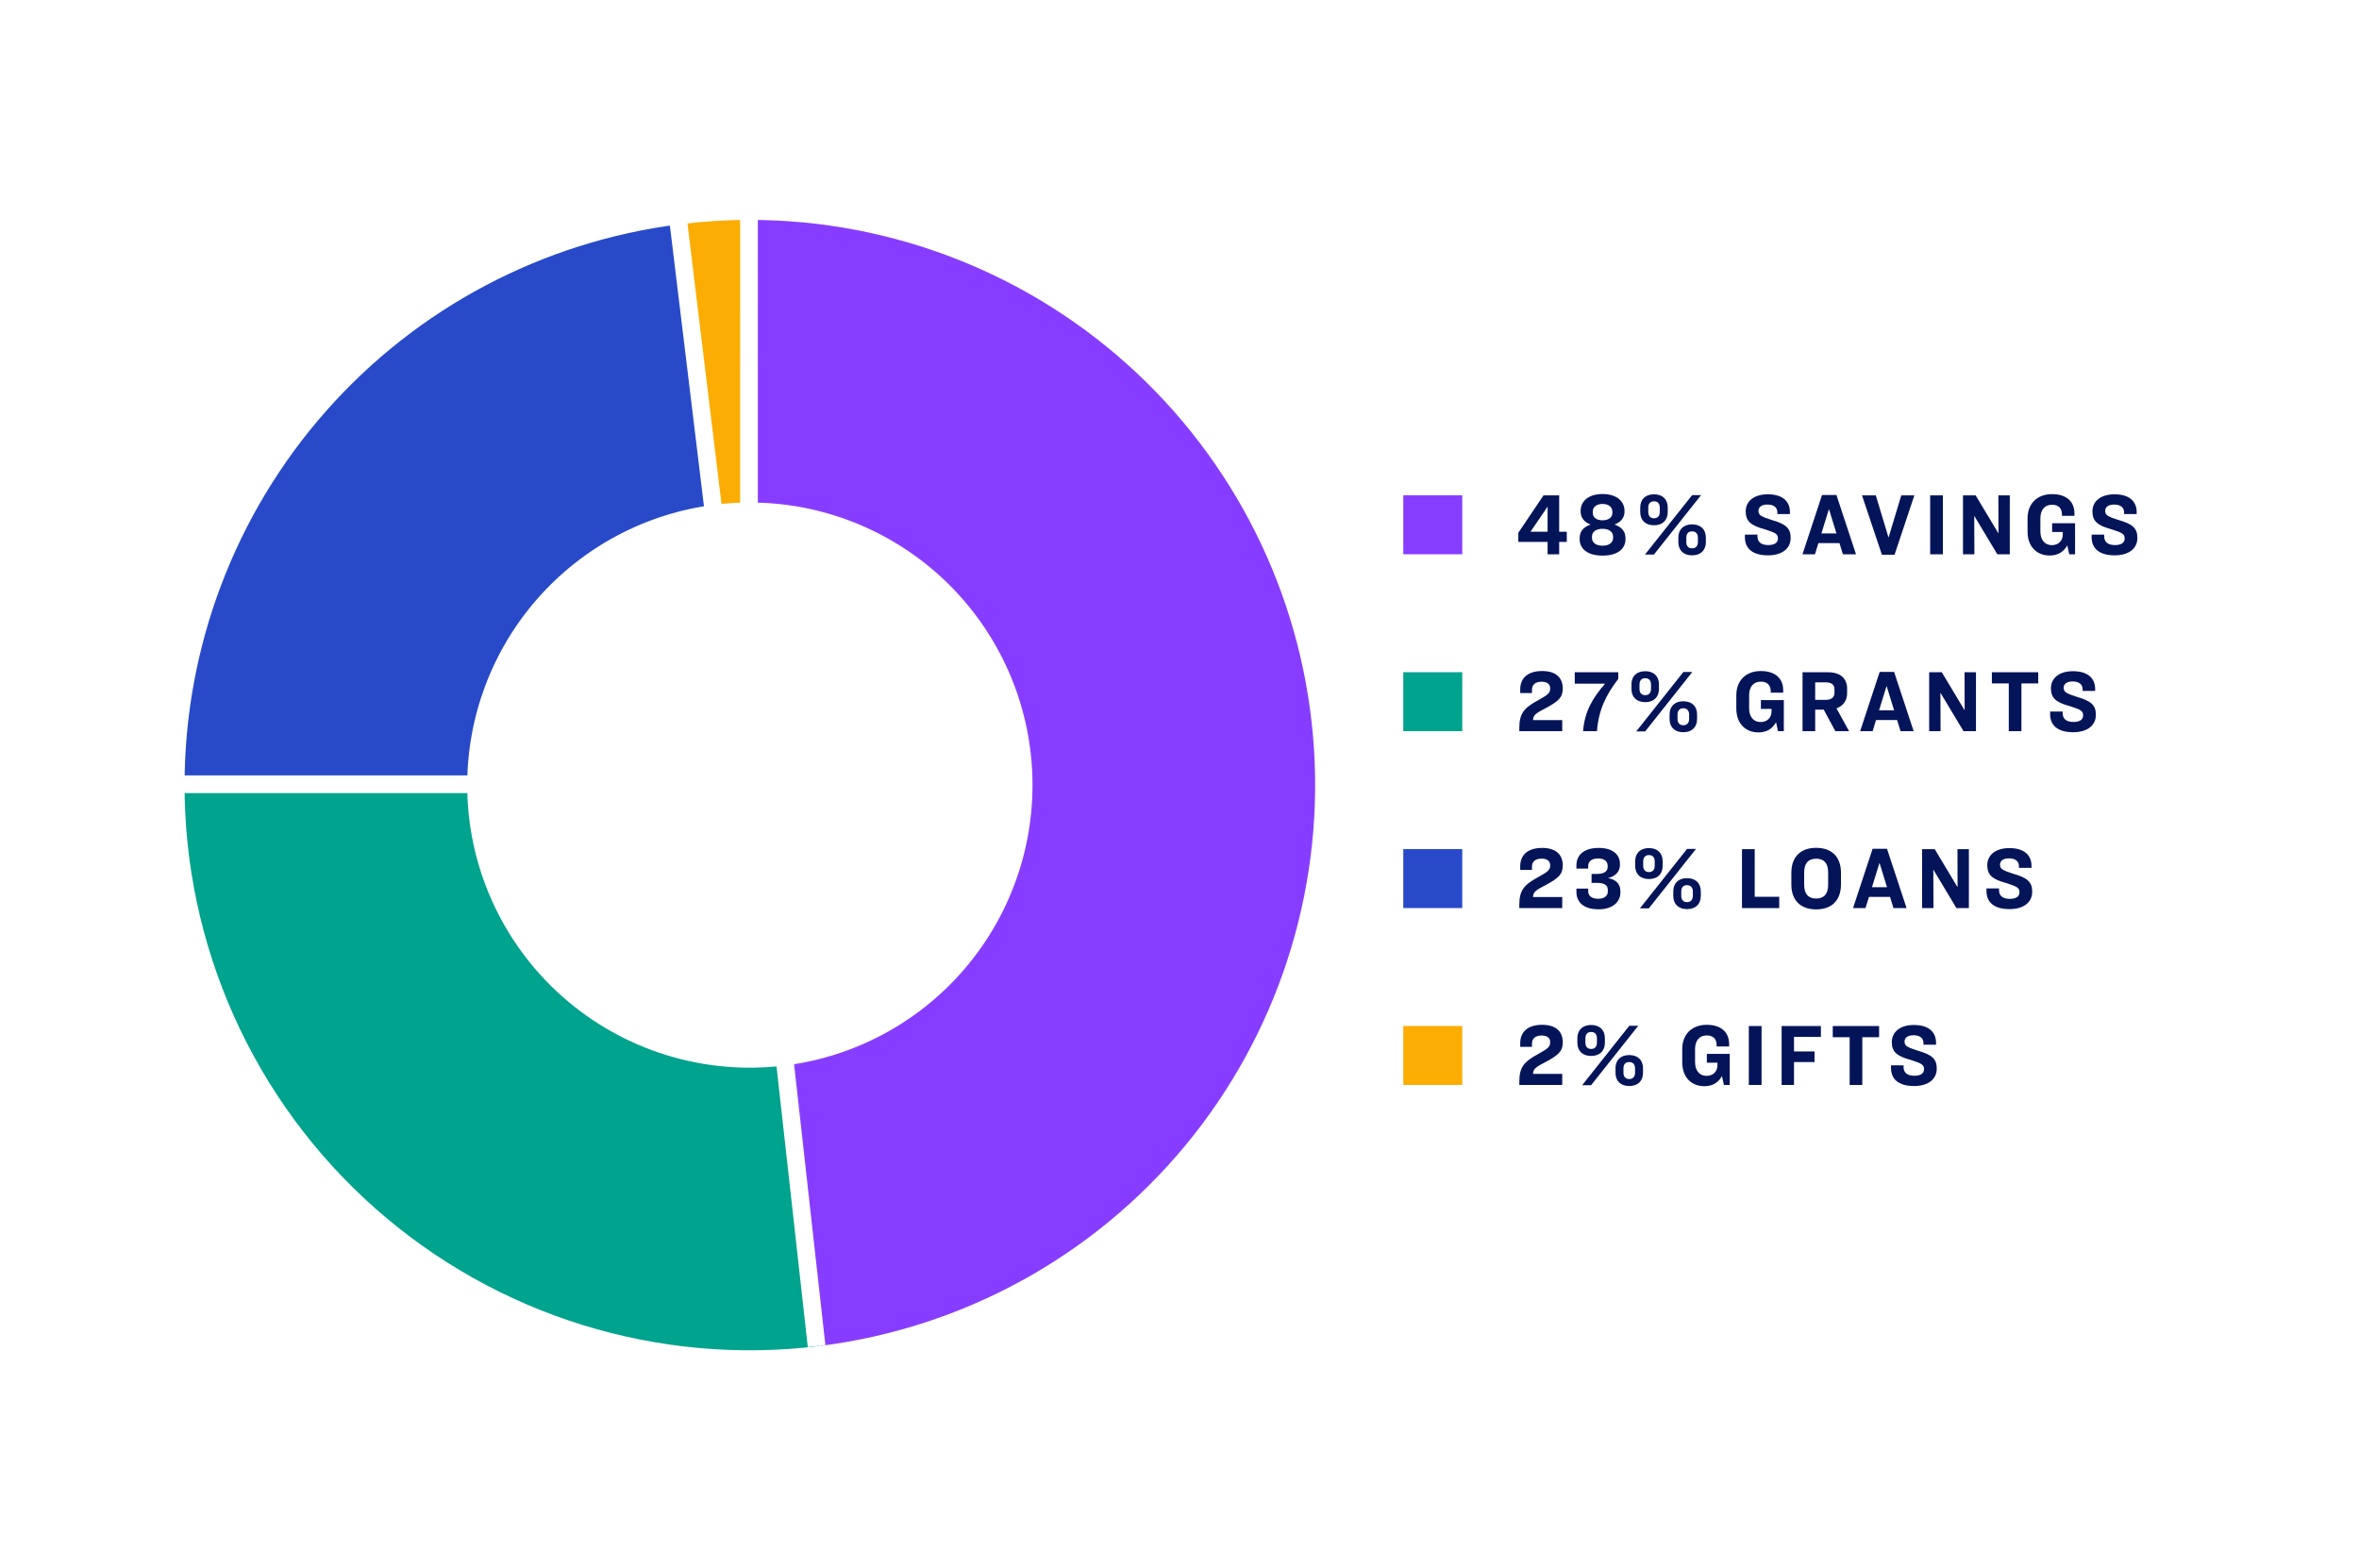 <svg width="400" height="266" viewBox="0 0 400 266" fill="none" xmlns="http://www.w3.org/2000/svg">
<rect width="400" height="266" fill="white"/>
<rect x="172.203" y="59.781" width="80" height="92.683" fill="white"/>
<path d="M127.148 37.294C151.528 37.294 174.992 46.584 192.764 63.273C210.536 79.962 221.281 102.796 222.812 127.128C224.343 151.46 216.544 175.461 201.004 194.246C185.464 213.031 163.349 225.189 139.162 228.244L133.155 180.696C145.249 179.168 156.306 173.089 164.076 163.697C171.846 154.304 175.745 142.304 174.98 130.138C174.215 117.972 168.842 106.555 159.956 98.21C151.07 89.865 139.338 85.22 127.148 85.22L127.148 37.294Z" fill="#873DFF"/>
<path d="M138.956 228.27C125.458 229.946 111.758 228.729 98.766 224.702C85.774 220.674 73.788 213.928 63.604 204.91C53.421 195.893 45.273 184.812 39.702 172.403C34.132 159.994 31.266 146.542 31.295 132.94L79.222 133.044C79.207 139.844 80.64 146.571 83.425 152.775C86.21 158.98 90.284 164.52 95.376 169.029C100.468 173.537 106.461 176.911 112.957 178.924C119.453 180.938 126.303 181.546 133.052 180.708L138.956 228.27Z" fill="#00A38D"/>
<path d="M31.295 133.147C31.295 109.806 39.812 87.267 55.248 69.758C70.683 52.25 91.977 40.975 115.134 38.05L121.141 85.598C109.563 87.061 98.916 92.698 91.198 101.453C83.48 110.207 79.222 121.476 79.222 133.147L31.295 133.147Z" fill="#284AC9"/>
<path d="M115.181 38.044C119.166 37.542 123.178 37.292 127.195 37.294L127.171 85.22C125.163 85.219 123.157 85.345 121.164 85.595L115.181 38.044Z" fill="#FBAD04"/>
<path d="M127.004 37L127 86" stroke="white" stroke-width="3"/>
<path d="M114.949 37L120.955 86.5" stroke="white" stroke-width="3"/>
<path d="M132.973 179L138.463 228.284" stroke="white" stroke-width="3"/>
<path d="M31 133L79.969 133" stroke="white" stroke-width="3"/>
<path d="M261.725 84.01H264.38V90.175H265.67V91.9H264.38V94H262.415V91.9H257.45V90.355L261.725 84.01ZM262.415 90.175V85.915L259.52 90.175H262.415ZM271.739 83.785C274.244 83.785 275.459 85.105 275.459 86.65V86.77C275.459 87.775 274.874 88.525 273.764 88.96C275.039 89.395 275.624 90.19 275.624 91.255V91.45C275.624 93.04 274.334 94.225 271.739 94.225C269.144 94.225 267.854 93.04 267.854 91.45V91.255C267.854 90.19 268.424 89.395 269.699 88.96C268.589 88.525 268.019 87.775 268.019 86.77V86.65C268.019 85.09 269.219 83.785 271.739 83.785ZM271.739 85.465C270.689 85.465 270.074 86.005 270.074 86.785V86.965C270.074 87.79 270.749 88.24 271.739 88.24C272.699 88.24 273.404 87.79 273.404 86.965V86.785C273.404 86.005 272.774 85.465 271.739 85.465ZM271.739 92.545C272.909 92.545 273.524 91.975 273.524 91.21V91.015C273.524 90.205 272.834 89.68 271.739 89.68C270.629 89.68 269.939 90.175 269.939 91.015V91.195C269.939 91.975 270.554 92.545 271.739 92.545ZM280.462 83.83C281.917 83.83 282.787 84.685 282.787 86.08V86.83C282.787 88.225 281.917 89.08 280.462 89.08C278.992 89.08 278.122 88.225 278.122 86.83V86.08C278.122 84.685 278.992 83.83 280.462 83.83ZM288.442 83.965L280.447 94.045H278.932L286.927 83.965H288.442ZM280.462 85.015C279.787 85.015 279.487 85.465 279.487 86.08V86.83C279.487 87.445 279.787 87.895 280.462 87.895C281.137 87.895 281.437 87.445 281.437 86.83V86.08C281.437 85.465 281.137 85.015 280.462 85.015ZM286.912 94.18C285.457 94.18 284.587 93.325 284.587 91.93V91.18C284.587 89.785 285.457 88.93 286.912 88.93C288.382 88.93 289.252 89.785 289.252 91.18V91.93C289.252 93.325 288.382 94.18 286.912 94.18ZM286.912 92.995C287.587 92.995 287.902 92.545 287.902 91.93V91.18C287.902 90.565 287.587 90.115 286.912 90.115C286.237 90.115 285.937 90.565 285.937 91.18V91.93C285.937 92.545 286.237 92.995 286.912 92.995ZM299.744 83.83C302.309 83.83 303.509 85.06 303.509 86.845V87.175H301.379V86.89C301.379 86.155 300.884 85.57 299.684 85.57C298.694 85.57 298.169 86.005 298.169 86.635C298.169 87.4 298.679 87.61 300.359 88.165C302.864 88.87 303.629 89.605 303.629 91.225C303.629 93.115 302.069 94.18 299.774 94.18C297.104 94.18 295.874 92.965 295.874 91.12V90.67H298.004V90.97C298.004 91.9 298.619 92.44 299.834 92.44C300.884 92.44 301.469 92.035 301.469 91.345C301.469 90.55 301.079 90.355 299.219 89.755C296.864 89.125 296.009 88.39 296.009 86.725C296.009 85.015 297.404 83.83 299.744 83.83ZM312.49 94L311.905 92.11H308.335L307.75 94H305.635L308.95 83.95H311.395L314.71 94H312.49ZM310.105 86.38L308.845 90.46H311.395L310.135 86.38H310.105ZM315.727 84.01H318.067L320.212 91.12H320.242L322.387 84.01H324.607L321.247 94.075H319.102L315.727 84.01ZM327.287 84.01H329.447V94H327.287V84.01ZM332.851 84.01H334.996L338.836 90.415H338.866L338.851 84.01H340.786V94H338.671L334.786 87.52H334.756L334.786 94H332.851V84.01ZM347.954 83.8C350.414 83.8 351.749 85.075 351.749 87.07V87.475H349.634V87.265C349.634 86.245 349.094 85.6 347.954 85.6C346.679 85.6 345.974 86.5 345.974 87.91V90.145C345.974 91.555 346.724 92.455 347.909 92.455C349.019 92.455 349.769 91.735 349.769 90.64V90.22H347.969V88.735H351.854V94H350.864L350.534 92.485C350.039 93.385 349.169 94.21 347.549 94.21C345.329 94.21 343.799 92.665 343.799 90.16V87.91C343.799 85.45 345.389 83.8 347.954 83.8ZM358.536 83.83C361.101 83.83 362.301 85.06 362.301 86.845V87.175H360.171V86.89C360.171 86.155 359.676 85.57 358.476 85.57C357.486 85.57 356.961 86.005 356.961 86.635C356.961 87.4 357.471 87.61 359.151 88.165C361.656 88.87 362.421 89.605 362.421 91.225C362.421 93.115 360.861 94.18 358.566 94.18C355.896 94.18 354.666 92.965 354.666 91.12V90.67H356.796V90.97C356.796 91.9 357.411 92.44 358.626 92.44C359.676 92.44 360.261 92.035 360.261 91.345C360.261 90.55 359.871 90.355 358.011 89.755C355.656 89.125 354.801 88.39 354.801 86.725C354.801 85.015 356.196 83.83 358.536 83.83Z" fill="#041459"/>
<rect x="237.947" y="84" width="10" height="10" fill="#873DFF"/>
<path d="M261.492 113.8C264.012 113.8 264.987 115.105 264.987 116.755C264.987 118.285 264.267 118.945 262.002 120.145C260.442 120.94 259.947 121.3 259.947 122.125H264.897V124H257.622V123.43C257.622 121 258.402 120.04 260.907 118.705C262.377 117.865 262.857 117.58 262.857 116.755C262.857 116.02 262.332 115.615 261.402 115.615C260.352 115.615 259.767 116.11 259.767 116.98V117.535H257.772V116.92C257.772 115.09 258.957 113.8 261.492 113.8ZM270.786 124H268.431C268.686 120.79 269.931 118.495 272.166 115.945H267.021V114.01H274.401V115.135C272.301 117.88 271.071 120.37 270.786 124ZM278.973 113.83C280.428 113.83 281.298 114.685 281.298 116.08V116.83C281.298 118.225 280.428 119.08 278.973 119.08C277.503 119.08 276.633 118.225 276.633 116.83V116.08C276.633 114.685 277.503 113.83 278.973 113.83ZM286.953 113.965L278.958 124.045H277.443L285.438 113.965H286.953ZM278.973 115.015C278.298 115.015 277.998 115.465 277.998 116.08V116.83C277.998 117.445 278.298 117.895 278.973 117.895C279.648 117.895 279.948 117.445 279.948 116.83V116.08C279.948 115.465 279.648 115.015 278.973 115.015ZM285.423 124.18C283.968 124.18 283.098 123.325 283.098 121.93V121.18C283.098 119.785 283.968 118.93 285.423 118.93C286.893 118.93 287.763 119.785 287.763 121.18V121.93C287.763 123.325 286.893 124.18 285.423 124.18ZM285.423 122.995C286.098 122.995 286.413 122.545 286.413 121.93V121.18C286.413 120.565 286.098 120.115 285.423 120.115C284.748 120.115 284.448 120.565 284.448 121.18V121.93C284.448 122.545 284.748 122.995 285.423 122.995ZM298.571 113.8C301.031 113.8 302.366 115.075 302.366 117.07V117.475H300.251V117.265C300.251 116.245 299.711 115.6 298.571 115.6C297.296 115.6 296.591 116.5 296.591 117.91V120.145C296.591 121.555 297.341 122.455 298.526 122.455C299.636 122.455 300.386 121.735 300.386 120.64V120.22H298.586V118.735H302.471V124H301.481L301.151 122.485C300.656 123.385 299.786 124.21 298.166 124.21C295.946 124.21 294.416 122.665 294.416 120.16V117.91C294.416 115.45 296.006 113.8 298.571 113.8ZM307.788 120.355V124H305.643V114.01H309.993C312.093 114.01 313.203 115.09 313.203 116.8V117.565C313.203 118.81 312.528 119.725 311.403 120.13L313.533 124H311.208L309.243 120.355H307.788ZM307.788 115.72V118.69H309.528C310.593 118.69 311.058 118.24 311.058 117.49V116.92C311.058 116.155 310.623 115.72 309.558 115.72H307.788ZM322.265 124L321.68 122.11H318.11L317.525 124H315.41L318.725 113.95H321.17L324.485 124H322.265ZM319.88 116.38L318.62 120.46H321.17L319.91 116.38H319.88ZM327.116 114.01H329.261L333.101 120.415H333.131L333.116 114.01H335.051V124H332.936L329.051 117.52H329.021L329.051 124H327.116V114.01ZM337.749 114.01H345.609V115.9H342.759V124H340.614V115.9H337.749V114.01ZM351.497 113.83C354.062 113.83 355.262 115.06 355.262 116.845V117.175H353.132V116.89C353.132 116.155 352.637 115.57 351.437 115.57C350.447 115.57 349.922 116.005 349.922 116.635C349.922 117.4 350.432 117.61 352.112 118.165C354.617 118.87 355.382 119.605 355.382 121.225C355.382 123.115 353.822 124.18 351.527 124.18C348.857 124.18 347.627 122.965 347.627 121.12V120.67H349.757V120.97C349.757 121.9 350.372 122.44 351.587 122.44C352.637 122.44 353.222 122.035 353.222 121.345C353.222 120.55 352.832 120.355 350.972 119.755C348.617 119.125 347.762 118.39 347.762 116.725C347.762 115.015 349.157 113.83 351.497 113.83Z" fill="#041459"/>
<rect x="237.947" y="114" width="10" height="10" fill="#00A38D"/>
<path d="M261.492 143.8C264.012 143.8 264.987 145.105 264.987 146.755C264.987 148.285 264.267 148.945 262.002 150.145C260.442 150.94 259.947 151.3 259.947 152.125H264.897V154H257.622V153.43C257.622 151 258.402 150.04 260.907 148.705C262.377 147.865 262.857 147.58 262.857 146.755C262.857 146.02 262.332 145.615 261.402 145.615C260.352 145.615 259.767 146.11 259.767 146.98V147.535H257.772V146.92C257.772 145.09 258.957 143.8 261.492 143.8ZM271.098 143.8C273.543 143.8 274.683 145 274.683 146.5V146.725C274.683 147.79 273.918 148.63 272.658 148.915C274.008 149.155 274.758 149.92 274.758 151.12V151.39C274.758 152.905 273.483 154.21 271.083 154.21C268.338 154.21 267.303 152.86 267.303 151.24V150.7H269.298V151.135C269.298 151.84 269.793 152.425 270.993 152.425C272.073 152.425 272.628 151.9 272.628 151.195V150.94C272.628 150.16 272.103 149.725 270.768 149.725H269.868V148.21H270.768C272.073 148.21 272.598 147.73 272.598 147.01V146.815C272.598 146.08 272.043 145.585 270.978 145.585C269.793 145.585 269.298 146.17 269.298 146.875V147.31H267.303V146.77C267.303 145.15 268.398 143.8 271.098 143.8ZM279.603 143.83C281.058 143.83 281.928 144.685 281.928 146.08V146.83C281.928 148.225 281.058 149.08 279.603 149.08C278.133 149.08 277.263 148.225 277.263 146.83V146.08C277.263 144.685 278.133 143.83 279.603 143.83ZM287.583 143.965L279.588 154.045H278.073L286.068 143.965H287.583ZM279.603 145.015C278.928 145.015 278.628 145.465 278.628 146.08V146.83C278.628 147.445 278.928 147.895 279.603 147.895C280.278 147.895 280.578 147.445 280.578 146.83V146.08C280.578 145.465 280.278 145.015 279.603 145.015ZM286.053 154.18C284.598 154.18 283.728 153.325 283.728 151.93V151.18C283.728 149.785 284.598 148.93 286.053 148.93C287.523 148.93 288.393 149.785 288.393 151.18V151.93C288.393 153.325 287.523 154.18 286.053 154.18ZM286.053 152.995C286.728 152.995 287.043 152.545 287.043 151.93V151.18C287.043 150.565 286.728 150.115 286.053 150.115C285.378 150.115 285.078 150.565 285.078 151.18V151.93C285.078 152.545 285.378 152.995 286.053 152.995ZM295.376 144.01H297.536V152.08H301.691V154H295.376V144.01ZM307.961 143.785C310.526 143.785 312.161 145.24 312.161 148.03V149.98C312.161 152.77 310.526 154.225 307.961 154.225C305.381 154.225 303.746 152.77 303.746 149.98V148.03C303.746 145.24 305.381 143.785 307.961 143.785ZM307.961 145.63C306.656 145.63 305.921 146.35 305.921 147.97V150.04C305.921 151.66 306.656 152.38 307.961 152.38C309.251 152.38 309.986 151.66 309.986 150.04V147.97C309.986 146.35 309.251 145.63 307.961 145.63ZM321.064 154L320.479 152.11H316.909L316.324 154H314.209L317.524 143.95H319.969L323.284 154H321.064ZM318.679 146.38L317.419 150.46H319.969L318.709 146.38H318.679ZM325.915 144.01H328.06L331.9 150.415H331.93L331.915 144.01H333.85V154H331.735L327.85 147.52H327.82L327.85 154H325.915V144.01ZM340.703 143.83C343.268 143.83 344.468 145.06 344.468 146.845V147.175H342.338V146.89C342.338 146.155 341.843 145.57 340.643 145.57C339.653 145.57 339.128 146.005 339.128 146.635C339.128 147.4 339.638 147.61 341.318 148.165C343.823 148.87 344.588 149.605 344.588 151.225C344.588 153.115 343.028 154.18 340.733 154.18C338.063 154.18 336.833 152.965 336.833 151.12V150.67H338.963V150.97C338.963 151.9 339.578 152.44 340.793 152.44C341.843 152.44 342.428 152.035 342.428 151.345C342.428 150.55 342.038 150.355 340.178 149.755C337.823 149.125 336.968 148.39 336.968 146.725C336.968 145.015 338.363 143.83 340.703 143.83Z" fill="#041459"/>
<rect x="237.947" y="144" width="10" height="10" fill="#284AC9"/>
<path d="M261.492 173.8C264.012 173.8 264.987 175.105 264.987 176.755C264.987 178.285 264.267 178.945 262.002 180.145C260.442 180.94 259.947 181.3 259.947 182.125H264.897V184H257.622V183.43C257.622 181 258.402 180.04 260.907 178.705C262.377 177.865 262.857 177.58 262.857 176.755C262.857 176.02 262.332 175.615 261.402 175.615C260.352 175.615 259.767 176.11 259.767 176.98V177.535H257.772V176.92C257.772 175.09 258.957 173.8 261.492 173.8ZM269.804 173.83C271.259 173.83 272.129 174.685 272.129 176.08V176.83C272.129 178.225 271.259 179.08 269.804 179.08C268.334 179.08 267.464 178.225 267.464 176.83V176.08C267.464 174.685 268.334 173.83 269.804 173.83ZM277.784 173.965L269.789 184.045H268.274L276.269 173.965H277.784ZM269.804 175.015C269.129 175.015 268.829 175.465 268.829 176.08V176.83C268.829 177.445 269.129 177.895 269.804 177.895C270.479 177.895 270.779 177.445 270.779 176.83V176.08C270.779 175.465 270.479 175.015 269.804 175.015ZM276.254 184.18C274.799 184.18 273.929 183.325 273.929 181.93V181.18C273.929 179.785 274.799 178.93 276.254 178.93C277.724 178.93 278.594 179.785 278.594 181.18V181.93C278.594 183.325 277.724 184.18 276.254 184.18ZM276.254 182.995C276.929 182.995 277.244 182.545 277.244 181.93V181.18C277.244 180.565 276.929 180.115 276.254 180.115C275.579 180.115 275.279 180.565 275.279 181.18V181.93C275.279 182.545 275.579 182.995 276.254 182.995ZM289.402 173.8C291.862 173.8 293.197 175.075 293.197 177.07V177.475H291.082V177.265C291.082 176.245 290.542 175.6 289.402 175.6C288.127 175.6 287.422 176.5 287.422 177.91V180.145C287.422 181.555 288.172 182.455 289.357 182.455C290.467 182.455 291.217 181.735 291.217 180.64V180.22H289.417V178.735H293.302V184H292.312L291.982 182.485C291.487 183.385 290.617 184.21 288.997 184.21C286.777 184.21 285.247 182.665 285.247 180.16V177.91C285.247 175.45 286.837 173.8 289.402 173.8ZM296.535 174.01H298.695V184H296.535V174.01ZM302.099 174.01H308.759V175.855H304.199V178.315H307.679V180.115H304.199V184H302.099V174.01ZM310.769 174.01H318.629V175.9H315.779V184H313.634V175.9H310.769V174.01ZM324.517 173.83C327.082 173.83 328.282 175.06 328.282 176.845V177.175H326.152V176.89C326.152 176.155 325.657 175.57 324.457 175.57C323.467 175.57 322.942 176.005 322.942 176.635C322.942 177.4 323.452 177.61 325.132 178.165C327.637 178.87 328.402 179.605 328.402 181.225C328.402 183.115 326.842 184.18 324.547 184.18C321.877 184.18 320.647 182.965 320.647 181.12V180.67H322.777V180.97C322.777 181.9 323.392 182.44 324.607 182.44C325.657 182.44 326.242 182.035 326.242 181.345C326.242 180.55 325.852 180.355 323.992 179.755C321.637 179.125 320.782 178.39 320.782 176.725C320.782 175.015 322.177 173.83 324.517 173.83Z" fill="#041459"/>
<rect x="237.947" y="174" width="10" height="10" fill="#FBAD04"/>
</svg>
